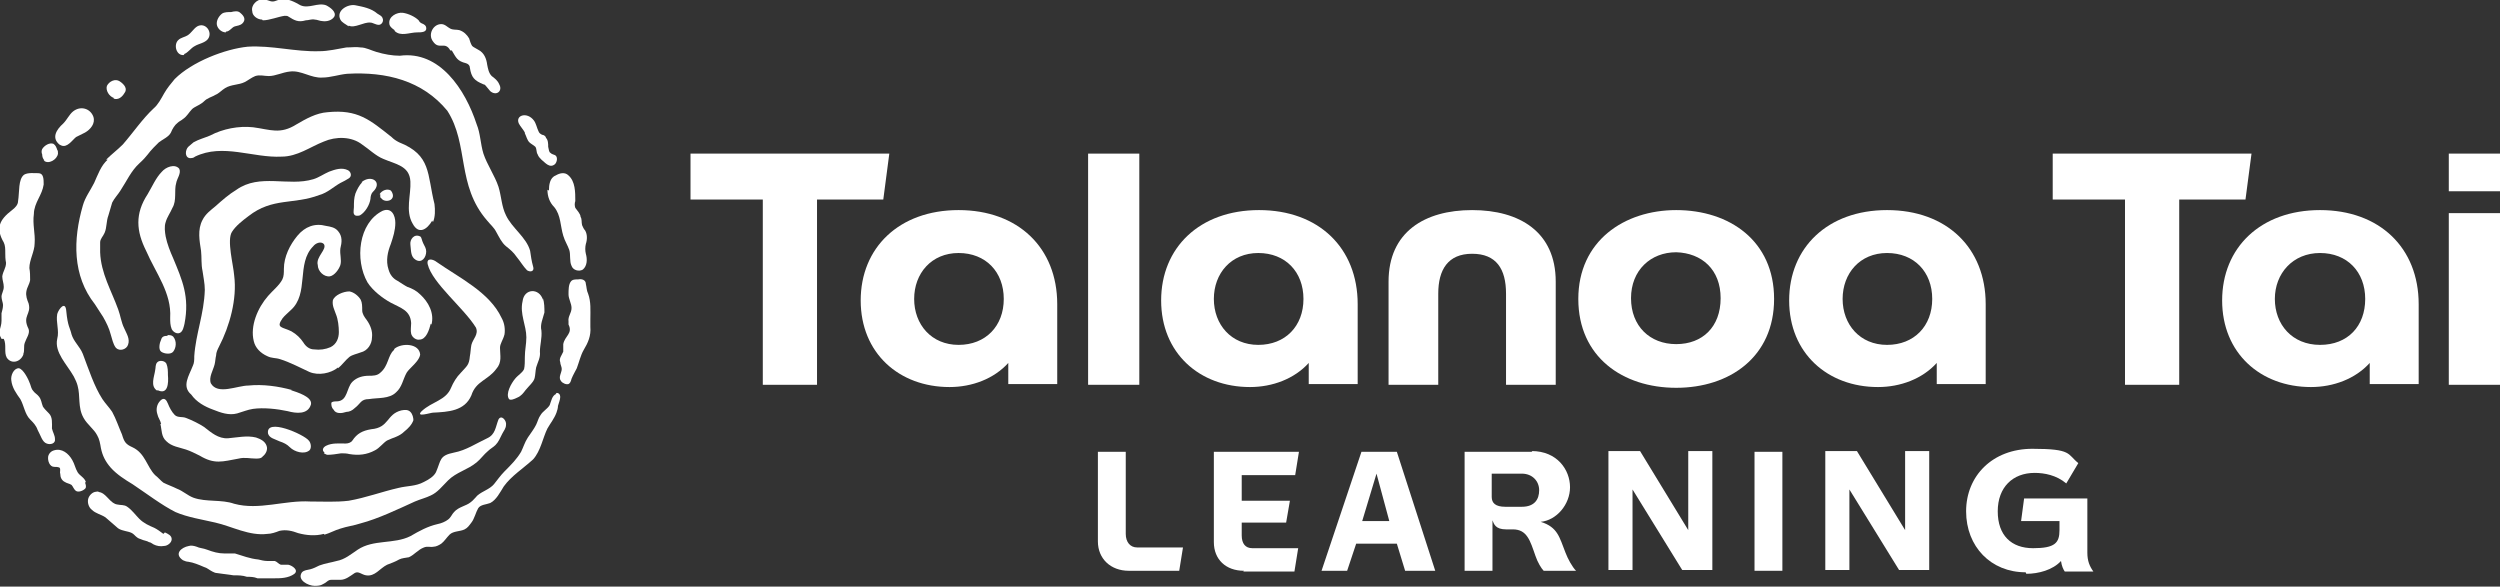<?xml version="1.0" encoding="UTF-8"?>
<svg id="Layer_1" xmlns="http://www.w3.org/2000/svg" version="1.1" viewBox="0 0 332 77.9">
  <rect x="0" y="0" width="332" height="77.9" fill="#333333" stroke="none"/>
  <!-- Generator: Adobe Illustrator 29.8.1, SVG Export Plug-In . SVG Version: 2.1.1 Build 2)  -->
  <defs>
    <style>
      .st0 {
        fill: #fff;
      }
    </style>
  </defs>
  <g>
    <path class="st0" d="M14.3,21.2c-.9.8-1.3,2-1.8,3.1-.5,1-1.2,1.9-1.5,3-1.3,4.5-1.4,9.3,1.6,13.1.4.6.7,1.1,1.1,1.7.4.7.8,1.5,1,2.3.2.6.3,1.3.7,1.8h0c.5.5,1.4.2,1.6-.4.3-.8-.2-1.5-.5-2.2-.4-.8-.5-1.7-.8-2.5-.9-2.5-2.3-4.8-2.4-7.6,0-.4,0-.9,0-1.3,0-.5.4-.8.6-1.3.3-.7.2-1.5.5-2.3.2-.6.3-1.1.5-1.7.3-.6.8-1.1,1.1-1.6.8-1.2,1.4-2.6,2.5-3.6s1.2-1.4,1.9-2.1c.2-.2.5-.5.7-.7.5-.4,1.3-.7,1.6-1.3.2-.5.5-1,.9-1.3.2-.2.5-.3.7-.5.5-.3.8-.9,1.2-1.3.3-.3.9-.5,1.3-.8.3-.2.5-.5.8-.6.3-.2.7-.3,1-.5.5-.2.8-.6,1.3-.9.8-.5,1.8-.4,2.6-.8.4-.2.9-.6,1.4-.8.6-.2,1.2,0,1.8,0,.9,0,1.8-.5,2.8-.6,1.5-.2,2.8.9,4.3.8,1.1,0,2.2-.4,3.3-.5,5.2-.3,10,.9,13.3,4.9,2.9,4.5,1.2,9.9,5.3,14.6.4.5.9.9,1.2,1.5.4.7.7,1.4,1.3,1.9.5.4,1,.8,1.4,1.4.5.6.9,1.3,1.4,1.8.5.3,1,.1.8-.5-.2-.7-.3-1.4-.4-2.1-.5-1.8-2.4-3-3.2-4.7-.6-1.2-.6-2.5-1-3.8-.5-1.5-1.5-2.9-2-4.4-.4-1.3-.4-2.7-.9-3.9-1.5-4.6-4.9-9.8-10.2-9.1-1,0-2.1-.2-3.1-.5-.7-.2-1.4-.6-2.1-.6-.6-.1-1.2,0-1.9,0-1.2.2-2.4.5-3.6.5-3.2.1-6.3-.8-9.5-.6-3,.3-7.4,2-9.7,4.3-.5.6-1,1.2-1.4,1.9-.4.7-.8,1.5-1.4,2-1.5,1.4-2.7,3.2-4.1,4.8-.7.7-1.5,1.3-2.2,2h0Z"/>
    <path class="st0" d="M43.1,71c.7-.2,1.4-.6,2.1-.8.9-.3,1.8-.4,2.7-.7,2.3-.6,5-1.9,7.2-2.9.7-.3,1.5-.5,2.1-.8.9-.4,1.5-1.2,2.3-2,1.1-1.1,2.6-1.4,3.8-2.4.5-.4,1-1.1,1.5-1.5.3-.3.7-.5,1-.8.4-.4.6-.9.9-1.5.2-.4.5-.7.5-1.2.1-.5-.6-1.4-1-.7-.4,1-.4,2-1.5,2.5-1.5.7-2.8,1.6-4.4,1.9-2,.4-1.7,1-2.4,2.6-.3.6-1,1-1.6,1.3-1.1.6-2.2.5-3.4.8-2.2.5-4.3,1.3-6.6,1.7-1.7.2-3.4.1-5.1.1-3.4-.2-6.8,1.2-10.1.3-1.7-.6-3.7-.2-5.4-.8-.8-.3-1.4-.9-2.2-1.2-.6-.3-1.2-.5-1.8-.8-.4-.3-.7-.7-1.1-1-1.1-1.1-1.3-2.9-3-3.7-.9-.4-1.1-.7-1.4-1.7-.4-.9-.8-2.1-1.3-3-.4-.6-.9-1.1-1.3-1.7-1.1-1.7-1.8-3.9-2.6-6-.4-1-1.2-1.6-1.5-2.6-.2-.9-.5-1-.7-3.1-.1-1.4-1-.3-1.2.4-.2,1.1.3,2.2,0,3.3-.4,1.8,1.3,3.4,2.2,5,.2.4.4.8.5,1.2.4,1.4,0,2.9.8,4.3.5.9,1.4,1.5,1.8,2.3.3.5.4,1.1.5,1.7.2,1,.6,1.8,1.3,2.6.8.9,1.9,1.6,2.9,2.2,1.8,1.2,3.9,2.8,5.7,3.7h0c1.6.7,3.6,1,5.3,1.4,2.2.5,4.5,1.8,6.9,1.5.5,0,1.1-.2,1.6-.4.9-.2,1.7,0,2.5.3,1.1.3,2.3.4,3.4.1h0Z"/>
    <path class="st0" d="M38.8,51.8c-1.8-.5-3.9-.8-5.8-.6-1.5,0-4.1,1.3-5-.3-.3-.8.3-1.7.5-2.5.1-.4.1-.8.2-1.2,0-.4.2-.8.4-1.2,1.4-2.7,2.4-6.3,2-9.4-.1-1.4-1-4.7-.3-5.8.5-.8,1.4-1.5,2.2-2.1,3.2-2.5,6-1.5,9.4-2.8,1.1-.3,1.9-1.1,2.8-1.6.4-.2.8-.4,1.1-.6.5-.3.3-.9-.1-1.1-.8-.4-1.7-.1-2.5.2-.7.3-1.4.8-2.1,1-3.3,1-7.1-.8-10.2,1.4-1,.6-1.9,1.4-2.8,2.2-.6.5-1.3,1-1.7,1.8-.7,1.3-.4,2.8-.2,4.1.1.9,0,1.8.2,2.7.1.8.3,1.6.3,2.5-.1,3.2-1.2,5.8-1.4,8.8,0,.5,0,.9-.2,1.3-.5,1.3-1.5,2.7-.2,3.8h0c.7,1,1.8,1.6,2.9,2,1,.4,2.1.8,3.2.5.7-.2,1.4-.5,2.1-.6,1.4-.2,3.2,0,4.6.3,1.1.3,2.7.5,3.1-.9.2-1-1.8-1.6-2.7-1.9h0Z"/>
    <path class="st0" d="M44.9,48.9c.5-.4,1-1.1,1.5-1.5.4-.3,1-.4,1.5-.6.9-.2,1.5-1.1,1.5-2,.1-.8-.2-1.6-.7-2.3-.3-.4-.6-.8-.6-1.3,0-.5,0-1-.2-1.4-.3-.5-.9-1-1.5-1.1-.8,0-2,.5-2.2,1.2-.1.7.2,1.2.4,1.8.3.7.4,1.7.4,2.4,0,.8-.3,1.6-1.1,2-.7.3-1.4.4-2.2.3-.6,0-1.1-.4-1.4-.9-.4-.6-.9-1.1-1.6-1.5-1.2-.6-2.1-.4-1.2-1.7.3-.4.7-.7,1.1-1.1,2.5-2.2.7-6.2,3-8.5.3-.4,1-.7,1.4-.3.5.7-1.1,1.7-.8,2.8,0,.8.8,1.6,1.6,1.5.6-.1,1.2-.9,1.4-1.5.2-.7-.1-1.4,0-2.2.2-.8.3-1.6-.3-2.3-.4-.5-1-.6-1.6-.7-1.5-.4-2.8.1-3.8,1.3-1,1.2-1.8,2.8-1.8,4.4,0,.5,0,1-.2,1.4-.4.8-1.3,1.5-1.9,2.2-1.4,1.6-2.4,4-1.9,6,.2.9.9,1.6,1.8,2,.6.3,1.1.2,1.7.4,1.3.4,2.8,1.2,3.9,1.7h0c1.2.5,2.8.2,3.8-.6h0Z"/>
    <path class="st0" d="M57.5,29.5c.3-.7.3-1.6.2-2.4-1-4-.4-6.5-4.7-8.2-.4-.2-.7-.4-1-.7-2.9-2.3-4.5-3.7-8.5-3.3-1.5.1-2.9.9-4.1,1.6-2.2,1.4-3.5.7-5.8.4-1.9-.2-4,.2-5.7,1.1-.7.3-1.5.5-2.2.9-.2.2-.5.4-.7.6-.4.4-.5,1.4.2,1.5.2,0,.5,0,.7-.2,3.7-1.8,7.7.2,11.5,0,2.1,0,3.8-1.3,5.6-2,1.6-.7,3.7-.7,5.1.4.9.6,1.8,1.5,2.8,1.9,1.6.7,3.5.9,3.6,3,.1,1.8-.7,3.9.3,5.6h0c.8,1.5,1.9.8,2.6-.4h0Z"/>
    <path class="st0" d="M73.9,52.3c-.6.2-.7,1-.9,1.5-.3.5-.9.8-1.2,1.3-.3.4-.4.9-.6,1.3-.3.6-.7,1.1-1.1,1.7-.4.6-.6,1.3-.9,1.9-.6,1-1.3,1.7-2.2,2.6-.5.5-1,1.2-1.4,1.7-.6.7-1.5.9-2.2,1.5-.3.3-.6.7-.9.9-.6.5-1.6.6-2.2,1.3-.3.3-.4.7-.8,1-.4.3-.9.5-1.4.6-1.3.3-2.4.9-3.6,1.6-2.2,1.1-4.9.4-7,1.8-.9.6-1.7,1.3-2.8,1.5-.7.2-1.5.3-2.3.6-.4.2-.8.4-1.2.5-.4.1-.8.1-1.1.4h0c-.7,1,.8,1.8,1.7,1.8s1-.2,1.4-.4c.3-.2.4-.4.8-.4.4,0,.8,0,1.2,0,.7,0,1.3-.5,1.9-.9.5-.3.9.2,1.5.3,1.2.2,1.8-.9,2.8-1.4.5-.2,1.1-.4,1.6-.7.4-.2.8-.2,1.3-.3.7-.3,1.2-1,2-1.3.5-.2.8,0,1.3-.1.3,0,.7-.2,1-.4.4-.3.7-.8,1.1-1.2.5-.5,1.4-.4,2-.7.4-.2.6-.5.9-.9.4-.5.6-1.4.9-1.9.3-.5,1.1-.5,1.6-.7.8-.4,1.3-1.4,1.8-2.2,1-1.4,2.6-2.4,3.9-3.6,1-1.1,1.3-2.9,1.9-4.1.4-.7.9-1.3,1.2-2.1.1-.3.2-.6.2-.9.1-.4.3-.8.3-1.2,0-.3-.2-.6-.6-.5h0Z"/>
    <path class="st0" d="M3.1,47c.2-.5,0-1,.2-1.5.2-.6.7-1.2.5-1.8-.9-1.8.4-1.9,0-3.4-.2-.5-.4-1-.3-1.6.1-.6.4-.9.5-1.5,0-.5,0-1.1-.1-1.6,0-1.1.7-2.2.7-3.3.1-1.3-.3-2.5-.1-3.9,0-.7.3-1.4.6-2,.3-.6.6-1.2.7-1.9,0-.7,0-1.5-.7-1.5-.6,0-1.4-.1-1.9.2-.8.6-.6,2.3-.8,3.5,0,.5-.4.9-.8,1.2-1.7,1.3-2.2,2.4-1.1,4.3.2.4.2.9.2,1.4,0,.4,0,.8.1,1.3,0,.7-.4,1.1-.5,1.8,0,.5.2.9.2,1.4,0,.5-.3.9-.3,1.3,0,.4.2.8.2,1.1,0,.4-.1.7-.2,1.1,0,.3,0,.7,0,1,0,1-.6,1.4,0,2.4H.5c.4.8,0,1.8.4,2.5.6.9,1.8.6,2.2-.4h0Z"/>
    <path class="st0" d="M66.6,42.2c-1.6-3.4-5.6-5.3-8.6-7.4-.5-.4-1.4-.6-1.2.3.6,2.5,4.8,5.8,6.4,8.4h0c.4.9-.4,1.5-.6,2.3-.1.5-.1,1-.2,1.5-.1,1.2-.4,1.3-1.2,2.2-.6.6-1,1.3-1.3,2-.7,1.7-2.5,1.8-3.9,3.1-.9.9,1.2.2,1.5.2,2-.1,4.2-.2,5.1-2.3.6-1.9,2.2-2,3.3-3.5.8-.9.5-1.8.5-2.8,0-.6.4-1,.6-1.8.1-.7,0-1.5-.4-2.2Z"/>
    <path class="st0" d="M22.9,27.6c.6-1,.2-2.3.5-3.3.1-.6.7-1.3.4-1.9-.6-.7-1.8-.2-2.3.4-.8.8-1.3,2-1.9,3-1.7,2.6-1.5,4.9-.2,7.5h0c1.3,3,3.4,5.6,3.2,8.9,0,.5,0,1,.2,1.5.2.4.7.7,1.1.5.4-.2.5-.8.6-1.2.7-3.6-.3-5.8-1.5-8.7-.4-.9-.8-1.9-1-2.9-.1-.6-.2-1.3,0-1.9.2-.7.6-1.2.9-1.9h0Z"/>
    <path class="st0" d="M57.3,43.1c.4-1.5-.4-3-1.5-4-.5-.5-1.1-.8-1.7-1-.4-.2-.8-.5-1.3-.8-.6-.3-1-.8-1.2-1.5-.4-1.2-.1-2.4.3-3.4.3-.9.6-1.8.6-2.8,0-1-.5-2.1-1.7-1.6-3.2,1.6-3.7,6.5-2,9.5.7,1.1,2,2.1,3.1,2.7h0c1.3.7,2.6,1,2.7,2.7,0,.5-.1,1,0,1.4.1.5.7.9,1.1.8.9,0,1.3-1.3,1.5-2.1h0Z"/>
    <path class="st0" d="M21.3,56.3c.2.8.1,1.7.8,2.3h0c.7.7,1.7.8,2.6,1.1.6.2,1.2.5,1.8.8,2,1.2,3,.8,5.2.4.8-.2,1.5,0,2.3,0,.3,0,.7,0,.9-.3.4-.3.7-.9.5-1.4-.2-.6-.8-.9-1.4-1.1-1.2-.3-2.5,0-3.7.1-1.3.1-2.3-.8-3.2-1.5-.6-.4-1.6-.9-2.4-1.2-.5-.2-1.1,0-1.5-.4-.4-.4-.7-1-.9-1.5-.2-.5-.5-.9-1-.4-.5.5-.6,1.2-.4,1.8.1.5.4.8.5,1.3h0Z"/>
    <path class="st0" d="M52.3,46.5c-.8.7-.7,2.1-1.8,3-.4.4-1,.4-1.5.4-.8,0-1.6.2-2.2.8h0c-.8.8-.6,2.5-2,2.6-.3,0-.7,0-.8.2,0,.3,0,.6.3.9.3.6,1.1.5,1.7.3.4,0,.8-.2,1.1-.5.8-.6.8-1.2,1.9-1.2,1.2-.2,2.7,0,3.6-.9.8-.7.9-1.7,1.4-2.6.2-.3.4-.5.7-.8.4-.4,1-1,1.1-1.6-.1-1.5-2.4-1.6-3.4-.8h0Z"/>
    <path class="st0" d="M38.1,75c-.3,0-.5,0-.8,0-.3-.1-.5-.4-.8-.5-.3,0-.6,0-1,0-.4,0-.8-.1-1.2-.2-1.1-.1-2.1-.5-3.1-.8-.4,0-.9,0-1.4,0-.8,0-1.5-.2-2.3-.5-.5-.2-1-.2-1.4-.4-.3-.1-.7-.2-1-.1-1.1.2-2,1.1-.8,1.9.2.1.5.2.7.2.7.1,1.4.4,2.1.7.4.1.7.4,1.1.6.2.1.4.2.6.2.7.1,1.5.2,2.2.3h0c.6,0,1.2,0,1.8.2.5,0,.9,0,1.4.2.7,0,1.4,0,2.2,0,.8,0,1.9,0,2.7-.6.6-.5-.3-1.1-.8-1.2h0Z"/>
    <path class="st0" d="M72.7,25.2c0,.9.3,1.7.9,2.3h0c.9,1.1.8,2.5,1.2,3.8.2.7.6,1.3.8,1.9.2.6,0,1.5.3,2.1.2.6,1,.8,1.5.5.6-.5.6-1.4.4-2.1-.1-.4-.1-.9,0-1.3.2-.6.2-1.3-.1-1.8-.2-.2-.3-.5-.4-.7-.1-.4,0-.8-.2-1.1,0-.4-.5-.9-.7-1.2-.1-.3-.1-.6,0-.9,0-1.2,0-2.6-.9-3.4-.5-.5-1.2-.3-1.7,0-.8.3-.9,1.3-.9,2h0Z"/>
    <path class="st0" d="M78.1,39c-.2-.4-.2-.9-.3-1.3,0-.5-.5-.7-1-.6-.4,0-.8,0-1,.3-.3.4-.3,1.1-.3,1.7s.4,1.2.4,1.8c0,.7-.5,1.1-.4,1.8,0,.2,0,.2,0,.4.6,1.2-.5,1.5-.7,2.6,0,.4,0,.8,0,1-.2.5-.6.9-.4,1.4,0,.3.2.6.2.9,0,.5-.5,1.1-.1,1.6h0c.2.3.7.5,1,.4.2-.1.3-.3.4-.7.2-.5.5-1,.7-1.4.3-.8.5-1.7.9-2.4.6-1,1-1.9.9-3.1,0-.3,0-.7,0-1,0-1.2.1-2.3-.3-3.4h0Z"/>
    <path class="st0" d="M72.1,39.8c-.5-1.6-2.5-1.5-2.7.2-.4,1.7.5,3.2.5,4.8,0,.9-.2,1.7-.2,2.6,0,.5,0,1.2-.1,1.6-.2.5-.8.8-1.2,1.3-.5.6-1.3,2-.8,2.7h0c.2.2.7,0,1.1-.2.5-.2.8-.6,1.1-1,.4-.5,1.1-1.1,1.2-1.6.1-.4.1-.9.2-1.4.2-.7.6-1.3.5-2.1,0-.9.3-1.8.2-2.8-.2-.8.2-1.6.4-2.4,0-.6,0-1.3-.2-1.9h0Z"/>
    <path class="st0" d="M60,6.7c.6,1,.7,1.4,1.9,1.7.3.1.5.3.5.6.2,1.3.6,1.7,1.8,2.2.2,0,.3.2.4.3h0c.2.2.3.4.5.6.8.7,1.7,0,1.2-.9-.2-.5-.6-.8-1-1.1-.4-.4-.5-1-.6-1.5-.1-.8-.4-1.6-1.2-2-.3-.2-.6-.3-.8-.5-.2-.3-.3-.7-.4-1-.3-.5-.7-.9-1.3-1.1-.4-.1-.8,0-1.2-.2-.4-.2-.7-.6-1.2-.6-1.1,0-1.8,1.4-1.1,2.3.8,1.2,1.6-.1,2.3,1.2h0Z"/>
    <path class="st0" d="M21.7,70.9c-.4-.3-.8-.6-1.2-.8-.7-.3-1.4-.6-2-1.2-.5-.5-1-1.2-1.6-1.6-.4-.3-.9-.2-1.3-.3-.9-.1-1.4-1.3-2.2-1.6-.2,0-.4-.2-.6-.1-.5,0-1,.5-1.1,1-.1.5.1,1.1.5,1.4.5.5,1.2.6,1.8,1,.5.4,1,.9,1.5,1.3.2.2.4.3.7.4.6.2,1.2.2,1.6.6h0c.3.3.5.5.9.6.4.2.8.2,1.1.4.2,0,.4.2.6.3.4.2.9.3,1.4.2.4,0,1-.4,1-.9,0-.5-.5-.7-.9-.9h0Z"/>
    <path class="st0" d="M43,60.2c.1,0,.3.2.5.2.5,0,1.2-.1,1.8-.2.4,0,.7,0,1.1.1,1.2.2,2.3.1,3.4-.5.6-.3,1.1-1,1.6-1.3.8-.4,1.6-.5,2.3-1.2.5-.4,1-.9,1.2-1.5,0-.3-.1-.8-.4-1.1-.3-.3-.7-.3-1.2-.2-2,.5-1.6,2.3-4,2.5-1.2.2-1.9.6-2.5,1.5-.2.3-.6.4-.9.4-.9,0-1.8-.1-2.6.3-.4.2-.6.6-.2.9h0,0Z"/>
    <path class="st0" d="M7.3,58.3c0-.5-.3-.9-.4-1.4,0-.7.1-1.5-.4-2-.3-.3-.6-.6-.8-.9-.2-.5-.2-.9-.5-1.3-.2-.3-.6-.5-.8-.8-.2-.2-.3-.6-.4-.9-.2-.6-.9-2-1.5-2.1-.7,0-1.1,1-1,1.6.1,1,.7,1.8,1.2,2.5.5.9.6,2,1.3,2.7h0c.4.4.8.8,1,1.4.4.7.6,1.6,1.2,1.8.5.2,1.2,0,1.1-.6h0Z"/>
    <path class="st0" d="M34.9,2.7c.9,0,2.1-.5,2.9-.6.2,0,.4,0,.5.1h0c.8.5,1.3.8,2.3.5.4,0,.8-.2,1.2-.1.3,0,.7.2,1,.2.6.1,1.3-.1,1.6-.6.3-.6-.5-1.2-1.1-1.5-1.1-.4-2.3.5-3.4,0-.7-.4-1.6-.9-2.5-.8-.4,0-.8.3-1.2.3s-.8-.3-1.3-.3c-.8,0-1.6.8-1.4,1.6,0,.6.7,1.1,1.3,1.1h0Z"/>
    <path class="st0" d="M8.1,19.3c.8.4,1.5-.7,2-1.1.4-.2.8-.4,1.2-.6.7-.4,1.4-1.2,1.1-2.1-.4-1.1-1.7-1.5-2.7-.7-.5.4-.8,1.1-1.3,1.6-.9.8-1.6,1.9-.5,2.8h0Z"/>
    <path class="st0" d="M69.7,17.7c.2.4.3.9.6,1.2.2.2.6.4.8.6.2.3.1.7.3,1,.1.3.3.5.5.7h0c.5.4,1.1,1.2,1.8.6.3-.3.4-1,0-1.2-.2-.1-.4-.1-.6-.3-.2-.1-.2-.4-.3-.8,0-.4,0-.9-.3-1.2,0-.2-.3-.4-.5-.4-.2-.1-.4-.2-.5-.5-.2-.4-.3-1-.6-1.4-.9-1.2-2.5-.7-2,.4.2.4.6.8.8,1.2Z"/>
    <path class="st0" d="M11.4,64c-.2-.6-.8-.8-1.1-1.3-.3-.5-.4-1.1-.7-1.6-.5-.9-1.4-1.6-2.4-1.3-.4.1-.7.4-.8.8-.1.6.2,1.4.8,1.4.2,0,.5,0,.7.1.2.2,0,.6.1.8,0,.5.2.9.6,1.1.3.2.6.2.9.4h0c.2.2.3.6.6.8.3.2.9,0,1.2-.3.2-.2.1-.5,0-.8h0Z"/>
    <path class="st0" d="M46.3,3.4h0c.8.4,2-.5,2.9-.4.3,0,.7.3,1.1.3.4,0,.7-.5.5-.9-.1-.3-.4-.4-.7-.6-.8-.7-1.9-.9-2.9-1.1-1-.2-2.6.7-2,1.9.2.4.7.6,1.1.9h0Z"/>
    <path class="st0" d="M35.6,57.6c.2.6.9.7,1.5,1,.6.2,1,.4,1.4.8h0c.6.6,1.9,1,2.6.4.3-.3.2-1-.1-1.3-.6-.8-5.8-3.1-5.4-.9Z"/>
    <path class="st0" d="M52.4,4.1h0c.8.8,2,.2,3,.2.5,0,1.3,0,1.2-.6,0-.3-.3-.5-.6-.6-.2-.1-.3-.2-.4-.4-.5-.5-1.4-.9-2.1-1-.8-.1-1.9.5-1.8,1.4,0,.4.4.7.7.9h0Z"/>
    <path class="st0" d="M24.4,7.2c.6-.2.9-.8,1.5-1.1.5-.3,1.3-.4,1.7-.9.7-.9-.3-2.3-1.4-1.7-.5.3-.8.9-1.3,1.2-.3.2-.9.3-1.2.6h0c-.7.6-.3,2.2.8,2h0Z"/>
    <path class="st0" d="M48.1,24.2h0c-.4.4-.7,1-.9,1.5-.2.6-.2,1.2-.2,1.8,0,.3-.1.7,0,.9.1.3.5.3.8.2.7-.4,1.3-1.4,1.4-2.2,0-.3.1-.7.3-.9,1.4-1.3-.2-2.4-1.5-1.3h0Z"/>
    <path class="st0" d="M30,4.2c.5,0,.8-.6,1.2-.7.3-.1.7-.1,1-.4.5-.5.2-1-.3-1.4-.3-.3-.8-.2-1.2-.1-.4,0-.9,0-1.2.2h0c-.4.3-.8.9-.7,1.5.1.5.6,1,1.2,1h0Z"/>
    <path class="st0" d="M20.9,51.8h0c1.4.7,1.5-.9,1.4-2,0-.5,0-1-.2-1.5-.2-.4-.9-.5-1.2-.2-.3.3-.2.7-.3,1.1-.1.8-.7,2.1.3,2.7h0Z"/>
    <path class="st0" d="M55.8,31.4c-.8-.4-1.4.4-1.3,1.1.1.7,0,1.6.7,2h0c.8.5,1.4-.3,1.4-1.1,0-.4-.2-.7-.4-1.1-.2-.4-.2-.8-.4-.9Z"/>
    <path class="st0" d="M15.1,13.1c.6.2,1.1-.2,1.4-.7.5-.6,0-1.2-.6-1.6h0c-.6-.4-1.4,0-1.7.6-.2.6.3,1.4.9,1.6h0Z"/>
    <path class="st0" d="M22.2,44.6c-.4,0-.7.1-.8.5-.2.4-.4,1.3,0,1.6h0c.4.3,1.3.4,1.6,0,.4-.5.5-1.4,0-2-.2-.2-.5-.2-.7-.2h0Z"/>
    <path class="st0" d="M5.8,21.3h0c.6.6,1.8-.1,1.9-.9,0-.2,0-.4-.1-.5-.1-.3-.2-.6-.5-.8-.5-.2-1.2.2-1.5.7-.1.2-.1.5,0,.7,0,.3.1.6.3.8h0Z"/>
    <path class="st0" d="M50.5,25.8c0,.2,0,.2,0,.4,0,0,.2.2.3.3h0c.4.3,1.1.2,1.3-.2.2-.3,0-.8-.2-1-.5-.3-1.2,0-1.5.5h0Z"/>
  </g>
  <g>
    <g>
      <path class="st0" d="M101.3,26.5h-9.6v-6.1h26.4l-.8,6.1h-8.8v24.6h-7.2v-24.6h0Z"/>
      <path class="st0" d="M140.4,51h-6.5v-2.8c-1.9,2.1-4.8,3.2-7.8,3.2-6.7,0-11.8-4.5-11.8-11.5s5.1-12,13-12,13.1,5,13.1,12.5v10.7ZM127.3,33.6c-3.6,0-5.9,2.7-5.9,6.1s2.3,6.1,5.9,6.1,6-2.5,6-6.1-2.4-6.1-6-6.1Z"/>
      <path class="st0" d="M151.3,20.4v30.7h-6.8v-30.7h6.8Z"/>
      <path class="st0" d="M180.3,51h-6.5v-2.8c-1.9,2.1-4.8,3.2-7.8,3.2-6.7,0-11.8-4.5-11.8-11.5s5.1-12,13-12,13.1,5,13.1,12.5v10.7h0ZM167.1,33.6c-3.6,0-5.9,2.7-5.9,6.1s2.3,6.1,5.9,6.1,6-2.5,6-6.1-2.4-6.1-6-6.1Z"/>
      <path class="st0" d="M191,39v12.1h-6.6v-13.7c0-6.6,4.8-9.5,11.1-9.5s11.1,2.9,11.1,9.5v13.7h-6.6v-12.1c0-3.3-1.3-5.3-4.5-5.3s-4.5,2.1-4.5,5.3h0Z"/>
      <path class="st0" d="M222.6,27.9c7.1,0,13,4.1,13,11.8,0,7.7-5.9,11.8-13,11.8s-13-4.1-13-11.8,6.1-11.8,13-11.8ZM222.6,45.7c3.5,0,5.9-2.3,5.9-6.1s-2.5-6-5.9-6.1c-3.4,0-6,2.4-6,6.1s2.5,6.1,6,6.1Z"/>
      <path class="st0" d="M263.7,51h-6.5v-2.8c-1.9,2.1-4.8,3.2-7.8,3.2-6.7,0-11.8-4.5-11.8-11.5s5.1-12,13-12,13.1,5,13.1,12.5v10.7ZM250.6,33.6c-3.6,0-5.9,2.7-5.9,6.1s2.3,6.1,5.9,6.1,6-2.5,6-6.1-2.4-6.1-6-6.1Z"/>
      <path class="st0" d="M282.1,26.5h-9.5v-6.1h26.4l-.8,6.1h-8.8v24.6h-7.2v-24.6h0Z"/>
      <path class="st0" d="M321.2,51h-6.5v-2.8c-1.9,2.1-4.8,3.2-7.8,3.2-6.7,0-11.8-4.5-11.8-11.5s5.1-12,13-12,13.1,5,13.1,12.5v10.7h0ZM308.1,33.6c-3.6,0-6,2.7-6,6.1s2.3,6.1,6,6.1,6-2.5,6-6.1-2.4-6.1-6-6.1Z"/>
      <path class="st0" d="M332,20.4v5h-6.8v-5s6.8,0,6.8,0ZM332,28.3v22.8h-6.8v-22.8h6.8Z"/>
    </g>
    <g>
      <path class="st0" d="M149.9,75.8c-2.4,0-4.1-1.6-4.1-3.9v-11.9h3.7v10.9c0,1.1.6,1.8,1.5,1.8h6.1l-.5,3.1h-6.7,0Z"/>
      <path class="st0" d="M165.2,75.8c-2.4,0-4-1.5-4-3.8v-12h11.3l-.5,3.1h-7.1v3.4h6.4l-.5,2.9h-5.9v1.7c0,1.1.5,1.7,1.4,1.7h6.1l-.5,3.1h-6.8Z"/>
      <path class="st0" d="M186.6,75.8l-1.1-3.6h-5.4l-1.2,3.6h-3.4l5.3-15.8h4.7l5.1,15.8h-3.9ZM184.5,69.2l-1.7-6.3-1.9,6.3h3.6Z"/>
      <path class="st0" d="M203.4,59.9c3.4,0,5.1,2.5,5.1,4.8s-1.8,4.4-3.9,4.6c2.3.7,2.5,2.1,3.3,4.1.3.8.9,1.9,1.4,2.4h-4.3c-.3-.3-.8-1.1-1.1-2-.7-2-1.1-3.5-3-3.5h-.9c-1.4,0-1.6-.7-1.8-1.2v6.7h-3.7v-15.8h9ZM198.1,66c0,.8.5,1.3,1.8,1.3h2.2c1.7,0,2.3-1,2.3-2.2s-.9-2.2-2.3-2.2h-4v3h0Z"/>
      <path class="st0" d="M217.8,59.9l6.4,10.5v-10.5h3.2v15.8h-4l-6.6-10.7v10.7h-3.2v-15.8h4.3Z"/>
      <path class="st0" d="M236.7,75.8h-3.7v-15.8h3.7v15.8Z"/>
      <path class="st0" d="M246.6,59.9l6.4,10.5v-10.5h3.2v15.8h-4l-6.6-10.7v10.7h-3.2v-15.8h4.3,0Z"/>
      <path class="st0" d="M269,76c-4.6,0-7.9-3.4-7.9-8.1s3.5-8.3,8.8-8.3,4.6.7,6.1,1.9l-1.6,2.7c-1.3-1.1-2.9-1.4-4.2-1.4-2.9,0-4.9,1.9-4.9,5.1s1.8,4.9,4.7,4.9,3.5-.7,3.5-2.4v-1.2h-5.1l.4-3h8.4v7.2c0,1.1.3,1.8.8,2.5h-3.8c-.2-.3-.4-.7-.5-1.4-1.1,1.2-3,1.7-4.6,1.7h0Z"/>
    </g>
  </g>
</svg>